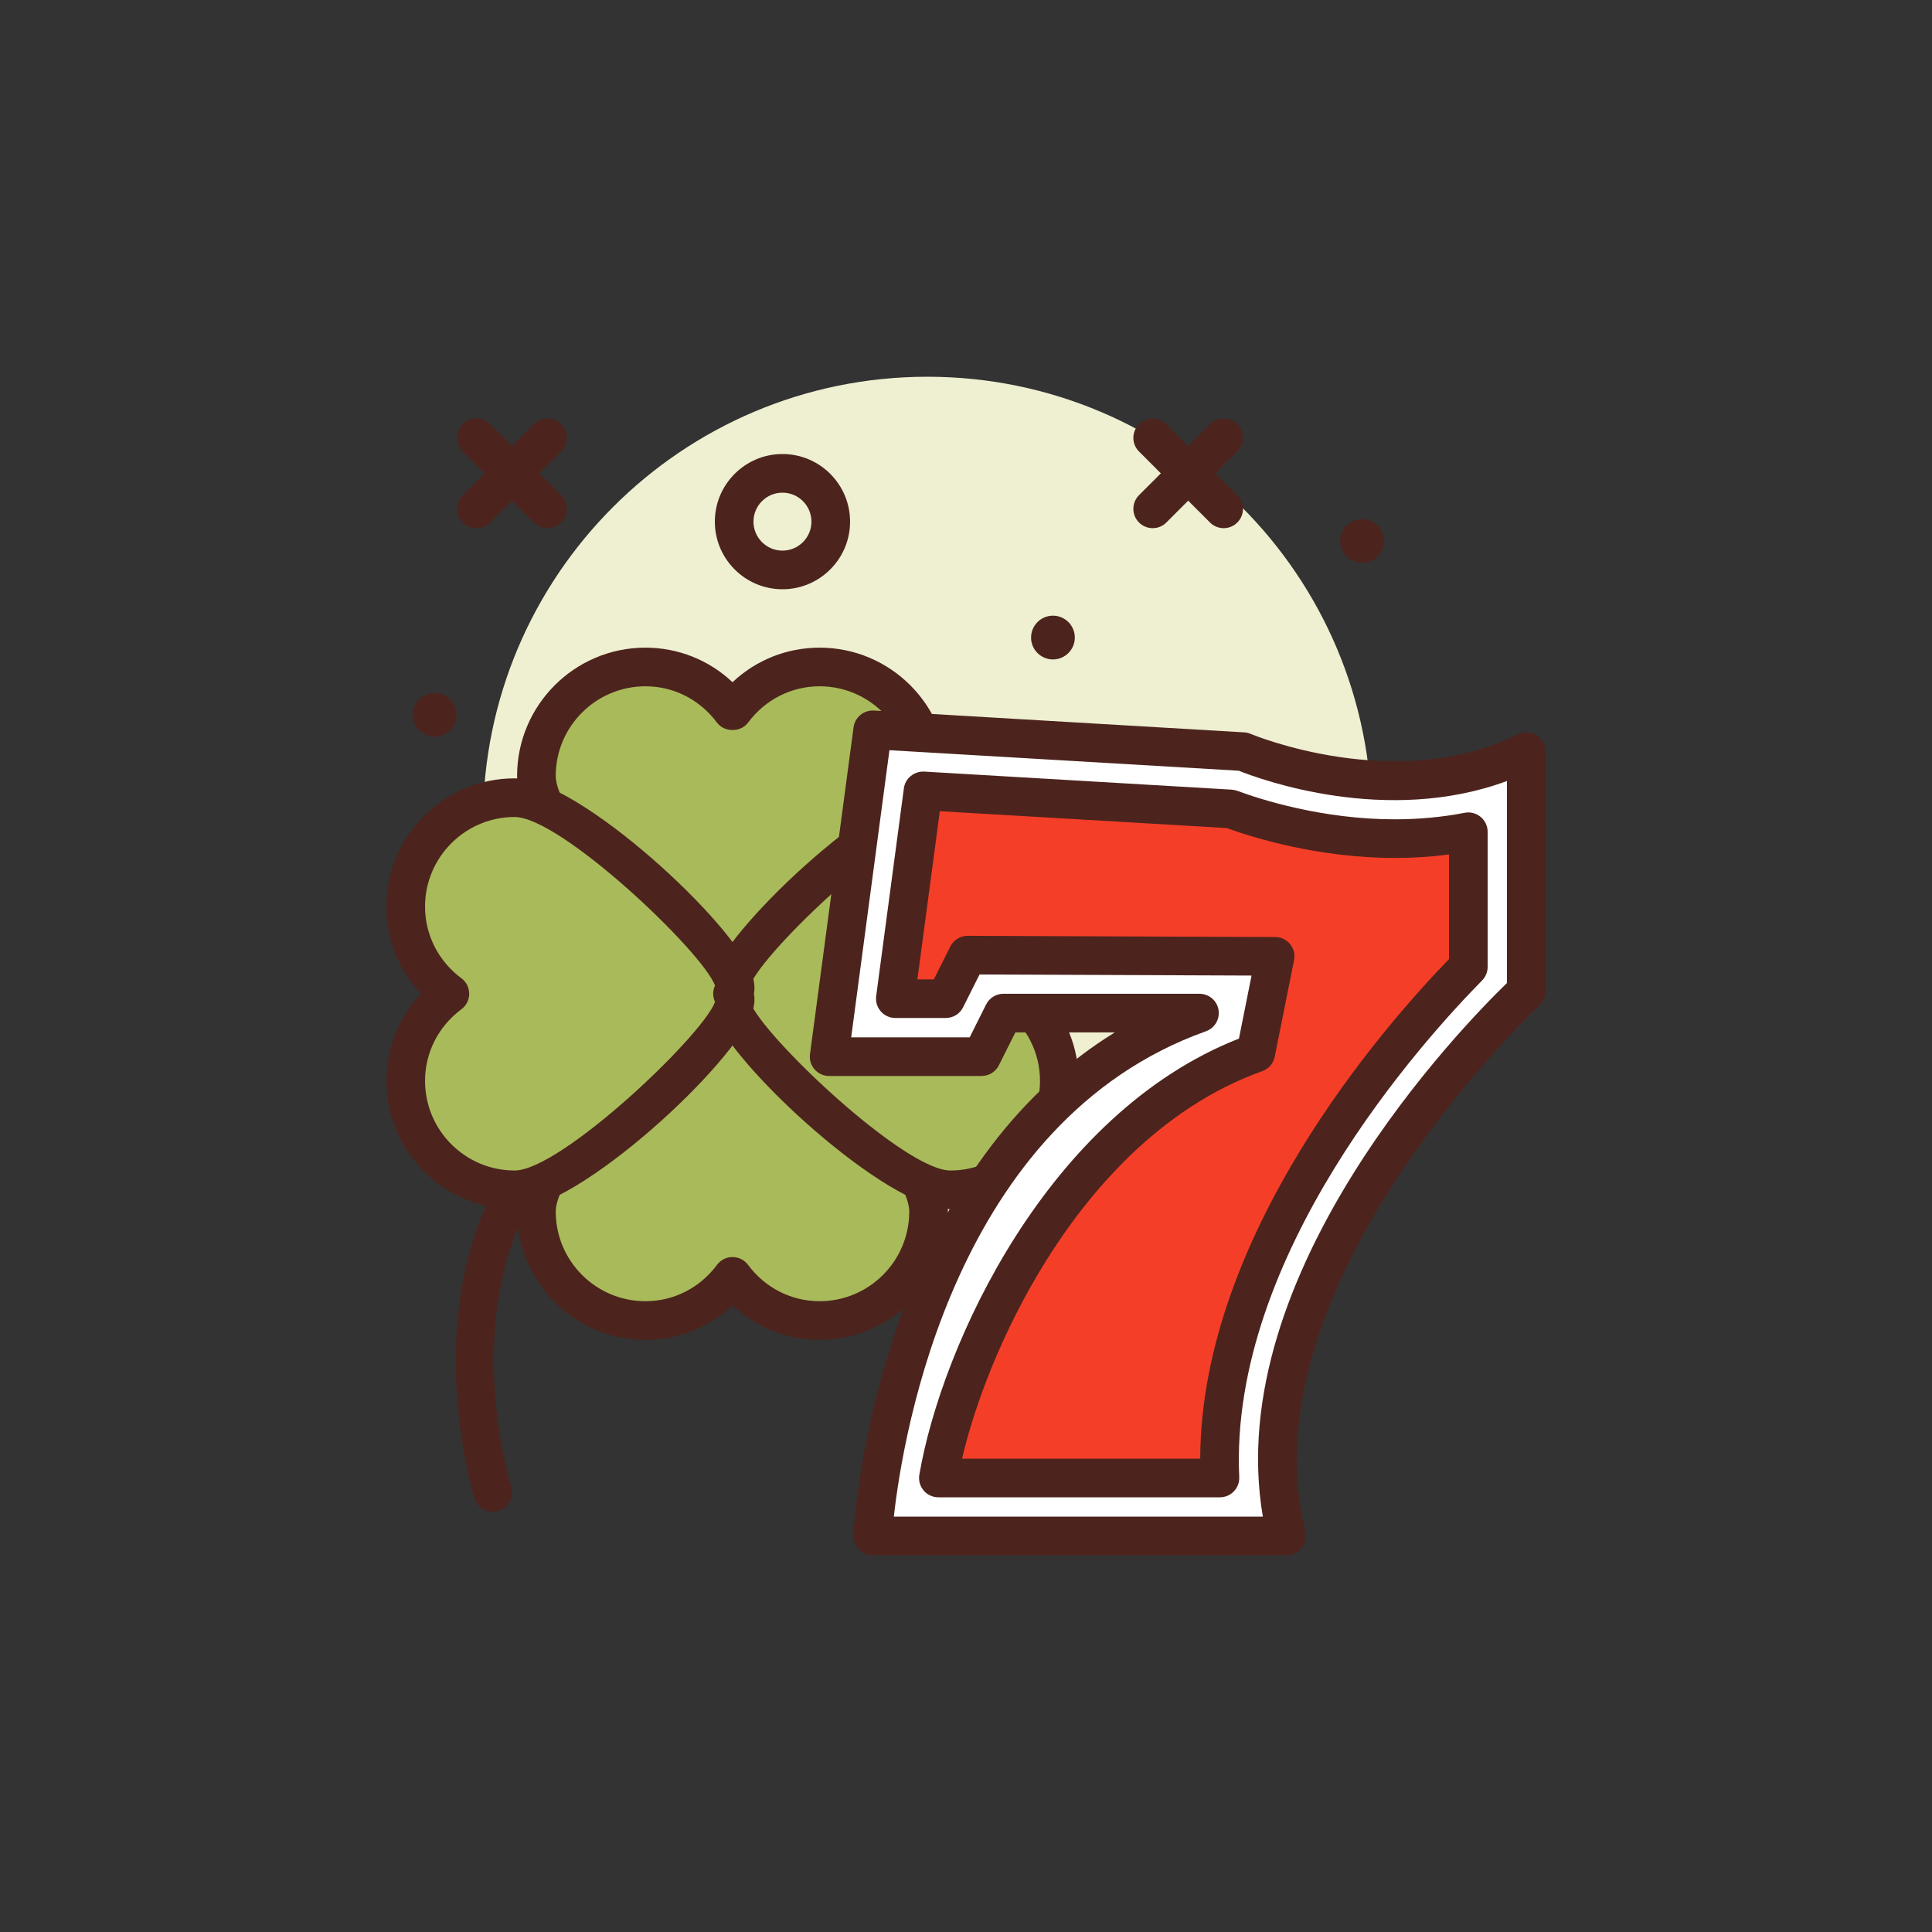 <svg width="40" height="40" viewBox="0 0 40 40" fill="none" xmlns="http://www.w3.org/2000/svg">
<rect x="0" y="0" width="40" height="40" fill="#333333" stroke="none"/>
<path d="M10.204 31.298C10.035 31.298 9.878 31.19 9.823 31.02C9.802 30.952 7.702 24.164 13.517 21.652C13.72 21.564 13.955 21.658 14.043 21.86C14.13 22.063 14.037 22.299 13.834 22.386C11.678 23.318 10.474 25.003 10.257 27.394C10.092 29.212 10.58 30.76 10.585 30.776C10.653 30.986 10.537 31.211 10.326 31.279C10.286 31.292 10.245 31.298 10.204 31.298Z" fill="#4C241D"/>
<path d="M19.2 26.2C24.281 26.2 28.4 22.081 28.4 17C28.4 11.919 24.281 7.8 19.2 7.8C14.119 7.8 10 11.919 10 17C10 22.081 14.119 26.2 19.2 26.2Z" fill="#EFEFD2"/>
<path d="M16.2 12.2C15.428 12.2 14.8 11.572 14.8 10.8C14.8 10.028 15.428 9.4 16.2 9.4C16.972 9.4 17.6 10.028 17.6 10.8C17.6 11.572 16.972 12.2 16.2 12.2ZM16.2 10.2C15.869 10.2 15.6 10.469 15.6 10.8C15.6 11.131 15.869 11.4 16.2 11.4C16.531 11.4 16.8 11.131 16.8 10.8C16.8 10.469 16.531 10.2 16.2 10.2Z" fill="#4C241D"/>
<path d="M11.335 10.935C11.232 10.935 11.13 10.896 11.052 10.818L9.582 9.348C9.426 9.192 9.426 8.939 9.582 8.782C9.739 8.626 9.992 8.626 10.148 8.782L11.618 10.252C11.774 10.408 11.774 10.661 11.618 10.818C11.54 10.896 11.437 10.935 11.335 10.935Z" fill="#4C241D"/>
<path d="M9.865 10.935C9.763 10.935 9.661 10.896 9.582 10.818C9.426 10.661 9.426 10.408 9.582 10.252L11.052 8.782C11.208 8.626 11.461 8.626 11.618 8.782C11.774 8.939 11.774 9.192 11.618 9.348L10.148 10.818C10.07 10.896 9.968 10.935 9.865 10.935Z" fill="#4C241D"/>
<path d="M25.335 10.935C25.233 10.935 25.13 10.896 25.052 10.818L23.582 9.348C23.426 9.192 23.426 8.939 23.582 8.782C23.739 8.626 23.992 8.626 24.148 8.782L25.617 10.252C25.774 10.408 25.774 10.661 25.617 10.818C25.54 10.896 25.437 10.935 25.335 10.935Z" fill="#4C241D"/>
<path d="M23.865 10.935C23.763 10.935 23.66 10.896 23.582 10.818C23.426 10.662 23.426 10.408 23.582 10.252L25.052 8.783C25.208 8.626 25.461 8.626 25.617 8.783C25.774 8.939 25.774 9.192 25.617 9.348L24.148 10.818C24.07 10.896 23.968 10.935 23.865 10.935Z" fill="#4C241D"/>
<path d="M28.2 11.653C28.45 11.653 28.653 11.45 28.653 11.2C28.653 10.95 28.45 10.747 28.2 10.747C27.95 10.747 27.747 10.95 27.747 11.2C27.747 11.45 27.95 11.653 28.2 11.653Z" fill="#4C241D"/>
<path d="M9 15.253C9.25 15.253 9.453 15.05 9.453 14.8C9.453 14.55 9.25 14.347 9 14.347C8.75 14.347 8.547 14.55 8.547 14.8C8.547 15.05 8.75 15.253 9 15.253Z" fill="#4C241D"/>
<path d="M21.8 13.653C22.05 13.653 22.253 13.45 22.253 13.2C22.253 12.95 22.05 12.747 21.8 12.747C21.55 12.747 21.347 12.95 21.347 13.2C21.347 13.45 21.55 13.653 21.8 13.653Z" fill="#4C241D"/>
<path d="M16.97 13.809C16.229 13.809 15.577 14.171 15.166 14.723C14.755 14.171 14.103 13.809 13.362 13.809C12.116 13.809 11.106 14.818 11.106 16.064C11.106 17.309 14.755 21.127 15.166 20.574C15.577 21.127 19.226 17.309 19.226 16.064C19.226 14.818 18.216 13.809 16.97 13.809Z" fill="#A9BA5A"/>
<path d="M15.287 21.029C15.243 21.029 15.203 21.025 15.166 21.017C15.064 21.038 14.939 21.034 14.785 20.984C13.714 20.629 10.706 17.379 10.706 16.064C10.706 14.6 11.898 13.409 13.362 13.409C14.041 13.409 14.678 13.665 15.166 14.124C15.654 13.665 16.29 13.409 16.97 13.409C18.434 13.409 19.625 14.6 19.625 16.064C19.625 17.379 16.617 20.629 15.547 20.984C15.449 21.016 15.363 21.029 15.287 21.029ZM13.362 14.209C12.339 14.209 11.506 15.041 11.506 16.064C11.506 17.014 14.285 19.945 14.996 20.213C15.048 20.188 15.107 20.175 15.166 20.175C15.226 20.175 15.284 20.188 15.336 20.213C16.047 19.945 18.825 17.014 18.825 16.064C18.825 15.041 17.993 14.209 16.97 14.209C16.384 14.209 15.843 14.483 15.487 14.962C15.336 15.165 14.996 15.165 14.845 14.962C14.488 14.483 13.948 14.209 13.362 14.209Z" fill="#4C241D"/>
<path d="M13.362 27.34C14.103 27.34 14.755 26.978 15.166 26.426C15.577 26.978 16.229 27.34 16.97 27.34C18.216 27.34 19.226 26.331 19.226 25.085C19.226 23.84 15.577 20.022 15.166 20.575C14.755 20.022 11.106 23.84 11.106 25.085C11.106 26.331 12.116 27.34 13.362 27.34Z" fill="#A9BA5A"/>
<path d="M16.97 27.74C16.29 27.74 15.653 27.484 15.166 27.025C14.678 27.484 14.042 27.74 13.362 27.74C11.898 27.74 10.706 26.549 10.706 25.085C10.706 23.77 13.714 20.52 14.785 20.166C14.939 20.114 15.065 20.112 15.166 20.132C15.268 20.112 15.393 20.115 15.547 20.166C16.617 20.52 19.625 23.769 19.625 25.085C19.625 26.549 18.434 27.74 16.97 27.74ZM15.166 26.026C15.293 26.026 15.411 26.086 15.487 26.187C15.843 26.666 16.384 26.94 16.97 26.94C17.993 26.94 18.825 26.108 18.825 25.085C18.825 24.135 16.047 21.204 15.336 20.937C15.232 20.986 15.102 20.986 14.996 20.937C14.285 21.204 11.506 24.135 11.506 25.085C11.506 26.108 12.339 26.94 13.362 26.94C13.948 26.94 14.489 26.666 14.845 26.187C14.921 26.085 15.04 26.026 15.166 26.026Z" fill="#4C241D"/>
<path d="M21.932 18.77C21.932 19.511 21.57 20.163 21.017 20.575C21.57 20.986 21.932 21.637 21.932 22.379C21.932 23.624 20.922 24.634 19.677 24.634C18.431 24.634 14.614 20.986 15.166 20.575C14.614 20.163 18.431 16.515 19.677 16.515C20.922 16.515 21.932 17.525 21.932 18.77Z" fill="#A9BA5A"/>
<path d="M19.677 25.034C18.361 25.034 15.111 22.026 14.757 20.956C14.706 20.802 14.703 20.676 14.723 20.575C14.703 20.473 14.706 20.347 14.757 20.194C15.112 19.123 18.361 16.115 19.677 16.115C21.141 16.115 22.332 17.306 22.332 18.77C22.332 19.45 22.076 20.087 21.617 20.575C22.076 21.062 22.332 21.699 22.332 22.379C22.332 23.843 21.141 25.034 19.677 25.034ZM15.528 20.745C15.796 21.456 18.727 24.234 19.677 24.234C20.7 24.234 21.532 23.402 21.532 22.379C21.532 21.793 21.257 21.252 20.779 20.895C20.677 20.82 20.618 20.701 20.618 20.575C20.618 20.448 20.677 20.329 20.779 20.254C21.257 19.897 21.532 19.356 21.532 18.77C21.532 17.747 20.7 16.915 19.677 16.915C18.726 16.915 15.795 19.693 15.528 20.404C15.553 20.457 15.566 20.515 15.566 20.575C15.566 20.634 15.553 20.692 15.528 20.745Z" fill="#4C241D"/>
<path d="M8.4 22.379C8.4 21.637 8.762 20.985 9.314 20.574C8.762 20.163 8.4 19.512 8.4 18.77C8.4 17.525 9.41 16.515 10.655 16.515C11.901 16.515 15.718 20.163 15.166 20.575C15.718 20.986 11.901 24.634 10.655 24.634C9.41 24.634 8.4 23.624 8.4 22.379Z" fill="#A9BA5A"/>
<path d="M10.655 25.034C9.191 25.034 8 23.843 8 22.379C8 21.699 8.256 21.062 8.715 20.575C8.256 20.087 8 19.45 8 18.77C8 17.306 9.191 16.115 10.655 16.115C11.971 16.115 15.22 19.123 15.575 20.193C15.626 20.347 15.629 20.473 15.609 20.574C15.629 20.676 15.626 20.802 15.575 20.955C15.22 22.025 11.971 25.034 10.655 25.034ZM10.655 16.915C9.633 16.915 8.8 17.747 8.8 18.77C8.8 19.356 9.075 19.897 9.553 20.254C9.655 20.329 9.714 20.448 9.714 20.575C9.714 20.701 9.655 20.82 9.553 20.895C9.075 21.252 8.8 21.793 8.8 22.379C8.8 23.402 9.632 24.234 10.655 24.234C11.605 24.234 14.536 21.456 14.804 20.744C14.779 20.692 14.766 20.634 14.766 20.575C14.766 20.515 14.779 20.457 14.804 20.405C14.536 19.693 11.606 16.915 10.655 16.915Z" fill="#4C241D"/>
<path d="M17.166 21.877L18.068 15.111L25.736 15.562C25.736 15.562 28.894 16.915 31.6 15.562V20.523C31.6 20.523 25.285 26.387 26.638 31.8H18.068C18.068 31.8 18.519 23.23 24.834 20.974H20.774L20.323 21.877H17.166Z" fill="white"/>
<path d="M26.638 32.2H18.068C17.958 32.2 17.853 32.155 17.778 32.075C17.702 31.996 17.663 31.889 17.668 31.779C17.674 31.689 17.795 29.547 18.708 27.093C19.673 24.499 21.168 22.553 23.081 21.375H21.022L20.681 22.055C20.613 22.191 20.475 22.277 20.323 22.277H17.166C17.051 22.277 16.941 22.227 16.865 22.14C16.789 22.053 16.754 21.938 16.77 21.824L17.672 15.058C17.699 14.85 17.884 14.7 18.091 14.711L25.76 15.163C25.806 15.165 25.851 15.176 25.893 15.194C25.923 15.207 28.919 16.455 31.421 15.204C31.545 15.142 31.692 15.148 31.81 15.222C31.928 15.295 32 15.423 32 15.562V20.523C32 20.635 31.953 20.741 31.872 20.817C31.811 20.873 25.747 26.584 27.026 31.703C27.056 31.823 27.029 31.949 26.953 32.046C26.878 32.143 26.761 32.2 26.638 32.2ZM18.506 31.4H26.146C25.282 26.349 30.3 21.224 31.2 20.352V16.17C28.709 17.092 26.107 16.141 25.646 15.957L18.415 15.532L17.623 21.477H20.076L20.417 20.796C20.485 20.66 20.623 20.575 20.774 20.575H24.834C25.028 20.575 25.195 20.714 25.228 20.906C25.261 21.098 25.151 21.286 24.968 21.351C19.759 23.211 18.698 29.682 18.506 31.4Z" fill="#4C241D"/>
<path d="M19.428 30.6C19.821 28.31 21.883 23.27 26 21.8L26.4 19.8L20.033 19.775L19.582 20.677H18.537L19.11 16.374L25.477 16.748C25.981 16.935 27.309 17.363 28.877 17.363C29.405 17.363 29.914 17.315 30.4 17.221V20.02C29.101 21.336 25.037 25.852 25.257 30.6H19.428Z" fill="#F53E28"/>
<path d="M25.257 31H19.428C19.31 31 19.198 30.948 19.122 30.858C19.046 30.768 19.014 30.648 19.034 30.532C19.497 27.834 21.697 23.055 25.651 21.503L25.912 20.198L20.28 20.176L19.94 20.855C19.872 20.991 19.734 21.076 19.582 21.076H18.537C18.422 21.076 18.312 21.027 18.236 20.94C18.16 20.853 18.125 20.738 18.14 20.624L18.714 16.321C18.741 16.113 18.927 15.966 19.134 15.975L25.501 16.349C25.54 16.352 25.579 16.36 25.616 16.373C26.096 16.551 27.373 16.963 28.877 16.963C29.375 16.963 29.862 16.918 30.324 16.828C30.441 16.805 30.562 16.836 30.654 16.912C30.746 16.988 30.8 17.101 30.8 17.221V20.019C30.8 20.125 30.759 20.225 30.685 20.3C29.451 21.551 25.444 25.987 25.657 30.581C25.662 30.691 25.622 30.797 25.547 30.876C25.471 30.956 25.367 31 25.257 31ZM19.918 30.2H24.849C24.865 25.575 28.634 21.266 30 19.857V17.691C29.634 17.739 29.259 17.763 28.877 17.763C27.3 17.763 25.954 17.346 25.395 17.144L19.458 16.795L18.994 20.277H19.335L19.675 19.596C19.744 19.46 19.882 19.375 20.033 19.375H20.035L26.402 19.4C26.521 19.4 26.634 19.454 26.71 19.547C26.786 19.64 26.816 19.761 26.792 19.878L26.392 21.878C26.365 22.016 26.267 22.129 26.134 22.177C23.979 22.946 22.51 24.737 21.657 26.104C20.73 27.59 20.172 29.115 19.918 30.2Z" fill="#4C241D"/>
</svg>
